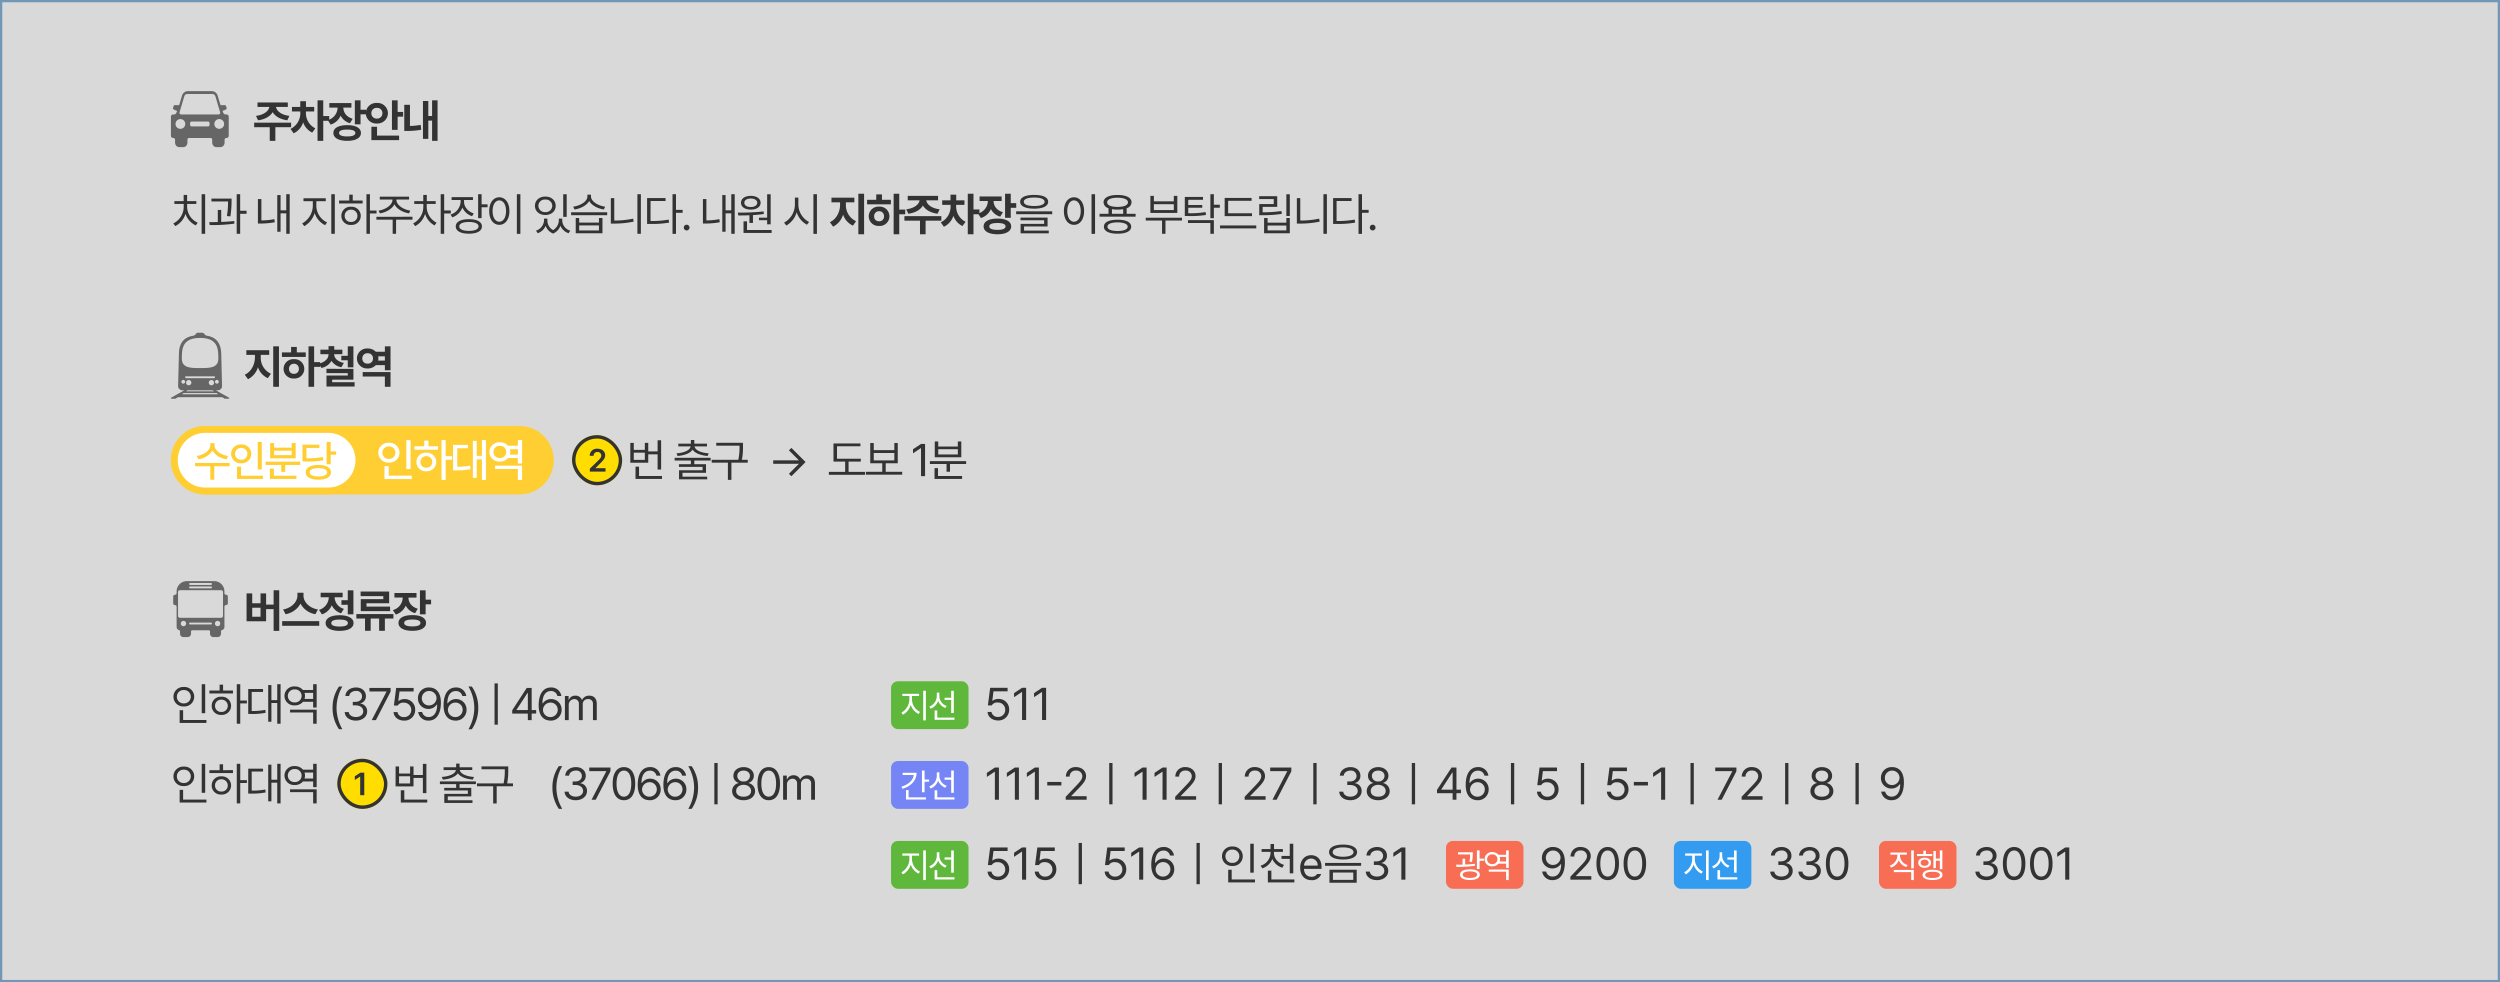 <svg xmlns="http://www.w3.org/2000/svg" xmlns:xlink="http://www.w3.org/1999/xlink" width="1097" height="431" viewBox="0 0 1097 431">
  <rect x="0" y="0" width="1097" height="431" fill="#808080" stroke="none"/>
  <defs>
    <clipPath id="clip-path">
      <rect id="사각형_2379" data-name="사각형 2379" width="25.591" height="28.958" fill="#666"/>
    </clipPath>
    <clipPath id="clip-path-2">
      <rect id="사각형_2380" data-name="사각형 2380" width="23.975" height="24.555" fill="#666"/>
    </clipPath>
    <clipPath id="clip-path-3">
      <rect id="사각형_2389" data-name="사각형 2389" width="25.372" height="24.555" fill="#666"/>
    </clipPath>
  </defs>
  <g id="그룹_6302" data-name="그룹 6302" transform="translate(-823 -3838)">
    <g id="패스_8442" data-name="패스 8442" transform="translate(823 3838)" fill="#fff" opacity="0.7">
      <path d="M 1096.5 430.5 L 0.5 430.5 L 0.5 0.5 L 1096.5 0.5 L 1096.5 430.5 Z" stroke="none"/>
      <path d="M 1 1 L 1 430 L 1096 430 L 1096 1 L 1 1 M 0 0 L 1097 0 L 1097 431 L 0 431 L 0 0 Z" stroke="none" fill="#6ca1cb"/>
    </g>
    <path id="패스_8443" data-name="패스 8443" d="M15.02-15.781H13.477V1.582H15.02Zm-7.91,5.664V-11.5h4.043v-1.25H7.109v-2.7H5.586v2.7H1.523v1.25H5.605v1.387A8.118,8.118,0,0,1,1.055-2.969l.859,1.191A8.98,8.98,0,0,0,6.387-7.168,8.736,8.736,0,0,0,10.9-2.09l.859-1.191A7.771,7.771,0,0,1,7.109-10.117Zm19.508-3.73H17.789v1.25h7.285a38.444,38.444,0,0,1-.508,6.406l1.543.137a46.158,46.158,0,0,0,.508-6.895ZM22.066-8.887h-1.5v5.313c-1.338.039-2.607.049-3.75.059l.2,1.27a70.99,70.99,0,0,0,10.84-.625L27.77-4.023c-1.807.215-3.779.342-5.7.41Zm8.32-6.895H28.863V1.582h1.523v-8.77H33.2V-8.516H30.387Zm21.73,0h-1.5v7.07h-2.5v-6.68H46.668V.684h1.445V-7.4h2.5V1.582h1.5ZM39.7-13.652H38.172V-2.91h1.074a35.086,35.086,0,0,0,6.328-.566l-.2-1.367a29.415,29.415,0,0,1-5.684.566Zm24.113,3.2v-2.266h4.141v-1.27H58.164v1.27h4.1v2.266A9.067,9.067,0,0,1,57.6-2.969l.918,1.211A9.915,9.915,0,0,0,63.066-7.52a9.055,9.055,0,0,0,4.59,5.332L68.516-3.4A8.2,8.2,0,0,1,63.809-10.449Zm8.105-5.332H70.371V1.582h1.543Zm15.406,0H85.8V1.582H87.32V-7.344h2.91v-1.27H87.32Zm-3.2,2.793H79.781v-2.578H78.258v2.578H73.785v1.27H84.117Zm-5.078,2.715a3.954,3.954,0,0,0-4.258,3.984A3.954,3.954,0,0,0,79.039-2.3,3.986,3.986,0,0,0,83.3-6.289,3.986,3.986,0,0,0,79.039-10.273Zm0,1.289a2.676,2.676,0,0,1,2.793,2.7,2.637,2.637,0,0,1-2.793,2.676,2.606,2.606,0,0,1-2.793-2.676A2.642,2.642,0,0,1,79.039-8.984Zm19.9-4.336v-.117h5.547v-1.25H91.652v1.25h5.566v.117c0,2.324-3.105,4.3-6.113,4.746l.605,1.211c2.666-.459,5.313-1.9,6.367-4,1.055,2.1,3.691,3.545,6.406,4l.566-1.211C102.023-9.023,98.918-11,98.938-13.32Zm7.051,7.441H90.168v1.27H97.3V1.582h1.5V-4.609h7.188Zm6.246-4.238V-11.5h3.945v-1.25h-3.906v-2.7H110.73v2.7h-3.965v1.25h3.984v1.387A8.232,8.232,0,0,1,106.3-2.969l.879,1.191a8.926,8.926,0,0,0,4.355-5.391,8.464,8.464,0,0,0,4.141,5.078l.9-1.191A7.924,7.924,0,0,1,112.234-10.117Zm7.656-5.664h-1.523V1.582h1.523V-7.344h2.91V-8.652h-2.91Zm8.727,3.3v-.742h3.906v-1.27h-9.375v1.27h3.965v.742a6.209,6.209,0,0,1-4.434,5.625l.781,1.23a7.341,7.341,0,0,0,4.434-4.3,6.85,6.85,0,0,0,4.258,3.789l.723-1.211C130.316-8.184,128.617-10.215,128.617-12.48Zm7.7-3.3h-1.523V-5.293h1.523v-4.766h2.617v-1.289h-2.617ZM130.746-4.824c-3.574,0-5.762,1.172-5.762,3.164,0,2.031,2.188,3.2,5.762,3.2s5.723-1.172,5.723-3.2C136.469-3.652,134.32-4.824,130.746-4.824Zm0,1.23c2.637,0,4.238.723,4.238,1.934,0,1.25-1.6,1.973-4.238,1.973-2.617,0-4.238-.723-4.219-1.973C126.508-2.871,128.129-3.594,130.746-3.594ZM153.34-15.781H151.8v17.4h1.543ZM144.1-14.434c-2.6.02-4.434,2.363-4.434,6.055S141.5-2.344,144.1-2.344c2.578,0,4.434-2.344,4.434-6.035S146.68-14.414,144.1-14.434Zm0,1.367c1.738.02,2.949,1.855,2.949,4.688S145.84-3.711,144.1-3.711s-2.949-1.836-2.949-4.668S142.363-13.047,144.1-13.066Zm21.105,8.945v-.957h-1.484v.957A5.1,5.1,0,0,1,160.188.215l.781,1.133a6.1,6.1,0,0,0,3.477-3.242,5.518,5.518,0,0,0,3.281,3.379,5.988,5.988,0,0,0,3.2-3.418,5.856,5.856,0,0,0,3.555,3.281l.762-1.133a4.826,4.826,0,0,1-3.535-4.336v-.957h-1.5v.957a5.188,5.188,0,0,1-2.52,4.1A4.743,4.743,0,0,1,165.207-4.121Zm8.457-11.641h-1.523V-5.84h1.523Zm-9.375,1.016c-2.637,0-4.551,1.641-4.551,4.063,0,2.383,1.914,4.023,4.551,4.023s4.551-1.641,4.551-4.023C168.84-13.105,166.926-14.746,164.289-14.746Zm0,1.309a2.794,2.794,0,0,1,3.047,2.754,2.828,2.828,0,0,1-3.047,2.754,2.806,2.806,0,0,1-3.047-2.754A2.773,2.773,0,0,1,164.289-13.437Zm14.859,8.086h-1.523v6.7h11.738v-6.7H187.82V-3.32h-8.672Zm0,5.469V-2.109h8.672V.117Zm12.285-7.969h-15.82v1.27h15.82Zm-7.109-6.914v-.82h-1.582v.82c0,2.207-3.145,4.043-6.23,4.453l.586,1.23c2.676-.4,5.332-1.768,6.445-3.73,1.094,1.953,3.73,3.33,6.426,3.73l.566-1.23C187.488-10.7,184.324-12.617,184.324-14.766Zm21.891-1.016h-1.523V1.582h1.523Zm-11.68,1.719h-1.5V-2.891h1.406a40.994,40.994,0,0,0,8.613-.859l-.215-1.309a40.367,40.367,0,0,1-8.3.84Zm27.086-1.719H220.1v17.4h1.523V-7.617h2.91V-8.906h-2.91Zm-4.57,1.7h-8.105V-2.734h1.367a43.681,43.681,0,0,0,8.3-.586l-.2-1.328a40.643,40.643,0,0,1-7.949.625v-8.789h6.582ZM226.3.117a1.263,1.263,0,0,0,1.25-1.27A1.259,1.259,0,0,0,226.3-2.4a1.246,1.246,0,0,0-1.25,1.25A1.251,1.251,0,0,0,226.3.117Zm21.086-15.9h-1.5v7.07h-2.5v-6.68h-1.445V.684h1.445V-7.4h2.5V1.582h1.5Zm-12.422,2.129h-1.523V-2.91h1.074a35.086,35.086,0,0,0,6.328-.566l-.2-1.367a29.415,29.415,0,0,1-5.684.566Zm28.2-2.109h-1.543V-5.488h-3.594v1.113h3.594v1.8h1.543ZM263.6-.078H252.8V-3.867h-1.543V1.211H263.6ZM248.754-7.715l.215,1.25c1.455.01,3.125,0,4.883-.078v3.359h1.543V-6.621c1.592-.088,3.213-.244,4.766-.488l-.1-1.113A100.032,100.032,0,0,1,248.754-7.715Zm5.7-7.344c-2.559,0-4.3,1.211-4.3,3.027,0,1.855,1.738,3.008,4.3,3.008,2.539,0,4.277-1.152,4.3-3.008C258.734-13.848,257-15.059,254.457-15.059Zm0,1.172c1.641-.02,2.813.742,2.832,1.855-.02,1.133-1.191,1.875-2.832,1.875-1.7,0-2.852-.742-2.832-1.875C251.605-13.145,252.758-13.906,254.457-13.887Zm20.871,2.773v-3.164H273.8v3.164a9.059,9.059,0,0,1-4.746,7.793l.977,1.289a9.724,9.724,0,0,0,4.551-5.84A9.452,9.452,0,0,0,279.1-2.383l.938-1.211A8.669,8.669,0,0,1,275.328-11.113Zm8.145-4.668H281.93v17.4h1.543Zm12.707,4.648v-1.094h3.711v-2.031H289.852v2.031h3.77v1.094c0,3.008-1.523,6.309-4.473,7.617l1.426,1.973a8.714,8.714,0,0,0,4.375-5.273,8.013,8.013,0,0,0,4.336,4.824l1.348-1.953A7.656,7.656,0,0,1,296.18-11.133Zm7.988-4.844h-2.52V1.8h2.52Zm15.426,0h-2.461V1.8h2.461v-8.77h2.617V-9.023h-2.617Zm-3.672,2.656H312V-15.7h-2.5v2.383h-4.023v1.992h10.449Zm-5.176,2.988A4.255,4.255,0,0,0,306.2-6.094a4.255,4.255,0,0,0,4.551,4.238,4.249,4.249,0,0,0,4.531-4.238A4.249,4.249,0,0,0,310.746-10.332Zm0,2.012a2.082,2.082,0,0,1,2.148,2.227,2.02,2.02,0,0,1-2.148,2.188,2.035,2.035,0,0,1-2.168-2.187A2.1,2.1,0,0,1,310.746-8.32Zm27.32,2.148H321.855V-4.18h6.836V1.8h2.461V-4.18h6.914Zm-1.445-8.867h-13.3v1.953h5.2c-.283,1.738-2.266,3.486-5.859,3.926l.918,1.953c3.1-.42,5.313-1.758,6.406-3.594,1.064,1.836,3.3,3.174,6.426,3.594l.9-1.953c-3.652-.439-5.615-2.187-5.859-3.926h5.176Zm7.945,4.629v-.684H348.2v-1.992h-3.613v-2.5h-2.5v2.5h-3.652v1.992h3.672v.684a7.619,7.619,0,0,1-4.3,6.973L339.176-1.5a8,8,0,0,0,4.18-4.824,7.788,7.788,0,0,0,3.965,4.512l1.387-1.875A7.4,7.4,0,0,1,344.566-10.41Zm7.6-5.566h-2.5V1.8h2.5V-6.992h2.617v-2.09h-2.617Zm12.359,1.191h-9.687v1.992h3.633A5.783,5.783,0,0,1,354.152-7.3l1.27,1.973A7.033,7.033,0,0,0,359.8-9.258a6.569,6.569,0,0,0,4.1,3.32l1.191-1.953c-2.842-.83-4.082-2.832-4.1-4.9h3.535Zm4-1.191h-2.5V-5.43h2.5V-9.824h2.4v-2.031h-2.4Zm-5.82,10.9c-3.77-.02-6.094,1.25-6.094,3.418S358.938,1.8,362.707,1.8c3.691,0,6-1.289,6-3.457S366.4-5.1,362.707-5.078Zm0,1.934c2.3,0,3.535.488,3.535,1.484,0,1.016-1.23,1.523-3.535,1.523-2.344,0-3.613-.508-3.594-1.523C359.094-2.656,360.363-3.145,362.707-3.145ZM378.8-15.469c-3.867,0-6.152,1.055-6.152,2.988,0,1.973,2.285,3.027,6.152,3.047,3.867-.02,6.133-1.074,6.133-3.047C384.93-14.414,382.664-15.469,378.8-15.469Zm0,1.152c2.871,0,4.57.7,4.57,1.836,0,1.211-1.7,1.875-4.57,1.875-2.891,0-4.57-.664-4.551-1.875C374.227-13.613,375.906-14.316,378.8-14.316Zm7.91,6.055h-15.82v1.25h15.82Zm-2.031,2.754H372.8v1.172h10.371v1.582H372.84V1.387H385.2V.176h-10.84v-1.8h10.313Zm20.832-10.273h-1.543v17.4h1.543Zm-9.238,1.348c-2.6.02-4.434,2.363-4.434,6.055s1.836,6.035,4.434,6.035c2.578,0,4.434-2.344,4.434-6.035S398.848-14.414,396.27-14.434Zm0,1.367c1.738.02,2.949,1.855,2.949,4.688s-1.211,4.668-2.949,4.668-2.949-1.836-2.949-4.668S394.531-13.047,396.27-13.066ZM423.3-7.187h-3.926V-9.648a2.823,2.823,0,0,0,2.148-2.578c0-2.051-2.363-3.223-6.133-3.223-3.809,0-6.152,1.172-6.152,3.223a2.853,2.853,0,0,0,2.168,2.6v2.441h-3.926v1.27H423.3Zm-7.91,2.6c-3.77,0-6,1.074-6,3.066,0,1.973,2.227,3.066,6,3.066,3.73,0,5.957-1.094,5.977-3.066C421.344-3.516,419.117-4.59,415.387-4.59Zm0,1.172c2.754.02,4.434.7,4.434,1.895,0,1.172-1.68,1.875-4.434,1.875-2.793,0-4.453-.7-4.434-1.875C410.934-2.715,412.594-3.4,415.387-3.418Zm0-10.82c2.813,0,4.57.762,4.57,2.012,0,1.27-1.758,2.012-4.57,2.012-2.832,0-4.59-.742-4.57-2.012C410.8-13.477,412.555-14.238,415.387-14.238Zm-2.461,7.051V-9.219a14.453,14.453,0,0,0,2.461.2,14.453,14.453,0,0,0,2.461-.2v2.031ZM443.66-5.469h-15.9v1.25h7.148v5.8h1.5v-5.8h7.246Zm-12.344-9.59h-1.523v7.48h11.816v-7.48h-1.543v2.4h-8.75Zm0,6.23v-2.578h8.75v2.578Zm21.559-5.762h-7.988v8.379H446.2a42.382,42.382,0,0,0,7.988-.469l-.176-1.27a38.893,38.893,0,0,1-7.6.508v-2.4h6.133v-1.211H446.41V-13.32h6.465Zm4.766-1.191h-1.523V-5.254h1.523v-4.59h2.617v-1.309h-2.617Zm0,11.387H446.273v1.25h9.844V1.582h1.523Zm16.734-3.027H463.906v-5.469H474.2v-1.27H462.383v8.008h11.992ZM476.25-2.07h-15.9V-.781h15.9Zm14.723-13.691h-1.523V-6.23h1.523Zm-5.527.84h-7.93v1.27h6.406v2.207h-6.367v4.863h1.406a51.733,51.733,0,0,0,8.5-.566l-.176-1.27a48.7,48.7,0,0,1-8.242.547v-2.363h6.406Zm-4.219,9.57h-1.543v6.7h11.289v-6.7h-1.523v2.07h-8.223Zm0,5.449V-2.051h8.223V.1Zm26.012-15.879h-1.523V1.582h1.523Zm-11.68,1.719h-1.5V-2.891h1.406a40.994,40.994,0,0,0,8.613-.859l-.215-1.309a40.367,40.367,0,0,1-8.3.84Zm27.086-1.719h-1.523v17.4h1.523V-7.617h2.91V-8.906h-2.91Zm-4.57,1.7h-8.105V-2.734h1.367a43.681,43.681,0,0,0,8.3-.586l-.2-1.328a40.643,40.643,0,0,1-7.949.625v-8.789h6.582Zm9.254,14.2a1.263,1.263,0,0,0,1.25-1.27,1.259,1.259,0,0,0-1.25-1.25,1.246,1.246,0,0,0-1.25,1.25A1.251,1.251,0,0,0,527.328.117Z" transform="translate(898 3939)" fill="#333"/>
    <path id="패스_8444" data-name="패스 8444" d="M16.738-6.172H.527V-4.18H7.363V1.8H9.824V-4.18h6.914Zm-1.445-8.867H1.992v1.953h5.2C6.9-11.348,4.922-9.6,1.328-9.16l.918,1.953c3.1-.42,5.313-1.758,6.406-3.594,1.064,1.836,3.3,3.174,6.426,3.594l.9-1.953c-3.652-.439-5.615-2.187-5.859-3.926h5.176Zm7.945,4.629v-.684h3.633v-1.992H23.258v-2.5h-2.5v2.5H17.105v1.992h3.672v.684a7.619,7.619,0,0,1-4.3,6.973L17.848-1.5a8,8,0,0,0,4.18-4.824,7.788,7.788,0,0,0,3.965,4.512l1.387-1.875A7.4,7.4,0,0,1,23.238-10.41Zm7.6-5.566h-2.5V1.8h2.5V-6.992h2.617v-2.09H30.836ZM43.2-14.785H33.508v1.992h3.633A5.783,5.783,0,0,1,32.824-7.3l1.27,1.973a7.033,7.033,0,0,0,4.375-3.926,6.569,6.569,0,0,0,4.1,3.32l1.191-1.953c-2.842-.83-4.082-2.832-4.1-4.9H43.2Zm4-1.191H44.7V-5.43h2.5V-9.824h2.4v-2.031H47.2Zm-5.82,10.9c-3.77-.02-6.094,1.25-6.094,3.418S37.609,1.8,41.379,1.8c3.691,0,6-1.289,6-3.457S45.07-5.1,41.379-5.078Zm0,1.934c2.3,0,3.535.488,3.535,1.484,0,1.016-1.23,1.523-3.535,1.523-2.344,0-3.613-.508-3.594-1.523C37.766-2.656,39.035-3.145,41.379-3.145ZM63.484-15.977h-2.5V-3.027h2.5V-8.809h2.4v-2.07h-2.4ZM64.129-.508H54.441V-4.395h-2.48V1.484H64.129ZM54.383-14.824A4.594,4.594,0,0,0,49.5-10.312,4.618,4.618,0,0,0,54.383-5.8a4.6,4.6,0,0,0,4.844-4.512A4.572,4.572,0,0,0,54.383-14.824Zm0,2.168A2.254,2.254,0,0,1,56.8-10.312a2.287,2.287,0,0,1-2.422,2.344,2.276,2.276,0,0,1-2.422-2.344A2.244,2.244,0,0,1,54.383-12.656ZM81-15.977H78.6V-9.1h-1.66v-6.582H74.594V.938h2.344V-7.09H78.6V1.8H81ZM68.891-14h-2.5V-2.539H67.6a36.048,36.048,0,0,0,6.25-.527L73.6-5.215a27.536,27.536,0,0,1-4.707.488Z" transform="translate(934 3898)" fill="#333"/>
    <path id="패스_8445" data-name="패스 8445" d="M7.422-11.133v-1.094h3.711v-2.031H1.094v2.031h3.77v1.094c0,3.008-1.523,6.309-4.473,7.617L1.816-1.543A8.714,8.714,0,0,0,6.191-6.816a8.013,8.013,0,0,0,4.336,4.824l1.348-1.953A7.656,7.656,0,0,1,7.422-11.133Zm7.988-4.844h-2.52V1.8h2.52Zm15.426,0H28.375V1.8h2.461v-8.77h2.617V-9.023H30.836ZM27.164-13.32H23.238V-15.7h-2.5v2.383H16.715v1.992H27.164Zm-5.176,2.988a4.255,4.255,0,0,0-4.551,4.238,4.255,4.255,0,0,0,4.551,4.238A4.249,4.249,0,0,0,26.52-6.094,4.249,4.249,0,0,0,21.988-10.332Zm0,2.012a2.082,2.082,0,0,1,2.148,2.227,2.02,2.02,0,0,1-2.148,2.188A2.035,2.035,0,0,1,19.82-6.094,2.1,2.1,0,0,1,21.988-8.32Zm17.652-4.141v-.059h3.594v-1.973H39.68v-1.562H37.16v1.563H33.586v1.973H37.16v.059c0,1.719-1.348,3.4-4.219,4.063L34-6.5A6.42,6.42,0,0,0,38.449-9.59,6.42,6.42,0,0,0,42.8-6.8L43.9-8.691C41.027-9.258,39.641-10.879,39.641-12.461Zm8.438-3.516H45.6v4.16H42.766v1.973H45.6v3.105h2.48Zm0,9.883H36.242V-4.2H45.6v1.055H36.262V1.68H48.605V-.234H38.762V-1.328h9.316ZM64.363-4.668H52.156v1.953h9.727V1.8h2.48Zm0-11.309h-2.48v2.383H57.9a4.785,4.785,0,0,0-3.555-1.426,4.392,4.392,0,0,0-4.727,4.336A4.445,4.445,0,0,0,54.344-6.25,4.776,4.776,0,0,0,57.9-7.715h3.984v2.246h2.48ZM54.344-12.93a2.184,2.184,0,0,1,2.324,2.246,2.188,2.188,0,0,1-2.324,2.3,2.17,2.17,0,0,1-2.363-2.3A2.165,2.165,0,0,1,54.344-12.93Zm4.59,3.223a5.255,5.255,0,0,0,.1-.977,5.3,5.3,0,0,0-.078-.9h2.93v1.875Z" transform="translate(930 4005.938)" fill="#333"/>
    <g id="그룹_6058" data-name="그룹 6058" transform="translate(898 3984)">
      <g id="그룹_6057" data-name="그룹 6057" clip-path="url(#clip-path)">
        <path id="패스_8146" data-name="패스 8146" d="M25.475,28.5l-5.639-3.165a.036.036,0,0,1,.018-.066h.769a1.869,1.869,0,0,0,1.812-1.923L22.07,9c-.233-5.617-3.369-7.211-6.22-7.662A1.77,1.77,0,0,1,14.714.625,1.289,1.289,0,0,0,13.83,0H11.762a1.288,1.288,0,0,0-.884.624,1.765,1.765,0,0,1-1.138.713C6.861,1.785,3.681,3.374,3.522,9L3.155,23.346a1.869,1.869,0,0,0,1.812,1.923h.771a.035.035,0,0,1,.017.066L.116,28.5c-.194.109-.129.458.084.458H1.851a.651.651,0,0,0,.377-.124l.514-.364a.946.946,0,0,1,.545-.174H22.3a.946.946,0,0,1,.547.175l.512.363a.651.651,0,0,0,.377.124h1.651c.213,0,.278-.349.084-.458m-5.3-6.155A.827.827,0,1,1,21,21.518a.826.826,0,0,1-.828.827M12.8,2.29c8,0,8,5.066,8,9.077s-3.584,4.15-8,4.15-8-.139-8-4.15,0-9.077,8-9.077M6.82,25.577l.245-.174a.712.712,0,0,1,.417-.134H18.109a.708.708,0,0,1,.417.134l.245.174a.084.084,0,0,1-.048.153H6.868a.084.084,0,0,1-.048-.153m-.161-3.666A1.158,1.158,0,1,1,7.818,23.07a1.158,1.158,0,0,1-1.158-1.158M17.773,23.07a1.158,1.158,0,1,1,1.158-1.158,1.158,1.158,0,0,1-1.158,1.158m1.1-3.107H6.722a.493.493,0,0,1-.478-.506.327.327,0,0,1,.088-.225.3.3,0,0,1,.212-.093h12.5a.309.309,0,0,1,.3.318.514.514,0,0,1-.141.357.458.458,0,0,1-.338.149M5.415,22.345a.827.827,0,1,1,.826-.827.828.828,0,0,1-.826.827M20.515,27H5.075a.084.084,0,0,1-.048-.153l.326-.232a.8.8,0,0,1,.464-.148H19.774a.8.8,0,0,1,.463.148l.326.232a.084.084,0,0,1-.048.153" transform="translate(0)" fill="#666"/>
      </g>
    </g>
    <path id="패스_8451" data-name="패스 8451" d="M15.039-15.762H13.516v12.7h1.523ZM15.586-.078H5.352V-4.355H3.828V1.211H15.586ZM5.664-14.551a4.27,4.27,0,0,0-4.551,4.258A4.262,4.262,0,0,0,5.664-6.016a4.262,4.262,0,0,0,4.551-4.277A4.27,4.27,0,0,0,5.664-14.551Zm0,1.348a2.9,2.9,0,0,1,3.047,2.91,2.9,2.9,0,0,1-3.047,2.93,2.862,2.862,0,0,1-3.047-2.93A2.869,2.869,0,0,1,5.664-13.2Zm24.762-2.578H28.9V1.582h1.523V-7.344h2.91v-1.27h-2.91Zm-3.2,2.793H22.887v-2.578H21.363v2.578H16.891v1.27H27.223Zm-5.078,2.715a3.954,3.954,0,0,0-4.258,3.984A3.954,3.954,0,0,0,22.145-2.3,3.986,3.986,0,0,0,26.4-6.289,3.986,3.986,0,0,0,22.145-10.273Zm0,1.289a2.676,2.676,0,0,1,2.793,2.7,2.637,2.637,0,0,1-2.793,2.676,2.606,2.606,0,0,1-2.793-2.676A2.642,2.642,0,0,1,22.145-8.984Zm25.973-6.8H46.652v6.992H44.094v-6.6H42.688V.684h1.406v-8.2h2.559v9.1h1.465Zm-7.7,2.129h-6.5V-2.715h1.113a30.19,30.19,0,0,0,6.523-.508l-.137-1.289a28.684,28.684,0,0,1-5.977.488v-8.359h4.98ZM63.953-4.59H52.273v1.23H62.41V1.582h1.543Zm0-11.191H62.41v2.559H57.938a4.607,4.607,0,0,0-3.594-1.562,4.191,4.191,0,0,0-4.512,4.141,4.173,4.173,0,0,0,4.512,4.16,4.517,4.517,0,0,0,3.594-1.562H62.41v2.5h1.543Zm-9.609,2.3a2.853,2.853,0,0,1,3.008,2.832,2.849,2.849,0,0,1-3.008,2.871A2.839,2.839,0,0,1,51.3-10.645,2.842,2.842,0,0,1,54.344-13.477Zm4.277,4.16a4.206,4.206,0,0,0,.215-1.328,4.085,4.085,0,0,0-.215-1.309H62.41v2.637ZM70.938-5.391A16.232,16.232,0,0,0,73.75,3.984h1.484a18.831,18.831,0,0,1-2.559-9.375,18.753,18.753,0,0,1,2.559-9.355H73.75A16.125,16.125,0,0,0,70.938-5.391ZM81.188.2C84,.2,86.129-1.523,86.109-3.848a3.275,3.275,0,0,0-2.949-3.4v-.1a3.146,3.146,0,0,0,2.4-3.2c.02-2.031-1.621-3.789-4.316-3.789-2.52,0-4.59,1.5-4.687,3.75h1.7c.078-1.387,1.465-2.227,2.969-2.227a2.368,2.368,0,0,1,2.637,2.363c0,1.465-1.191,2.422-2.91,2.422H79.8v1.543h1.152c2.207,0,3.438,1.094,3.438,2.637,0,1.465-1.367,2.48-3.223,2.48-1.68,0-3.027-.84-3.125-2.187H76.266C76.363-1.309,78.375.2,81.188.2ZM88.1,0h1.836L96.4-12.5v-1.641H87.1v1.563h7.48v.1Zm14.2.2a4.645,4.645,0,0,0,4.883-4.707,4.572,4.572,0,0,0-4.687-4.746,4.318,4.318,0,0,0-2.578.82h-.137l.527-4.141h6.191v-1.562H98.836l-1,7.734h1.7a2.727,2.727,0,0,1,2.637-1.27,3.163,3.163,0,0,1,3.281,3.2,3.059,3.059,0,0,1-3.164,3.125A2.721,2.721,0,0,1,99.4-3.555H97.7C97.8-1.387,99.734.2,102.293.2Zm11.031-14.531a4.659,4.659,0,0,0-4.941,4.746,4.562,4.562,0,0,0,4.629,4.668A4.33,4.33,0,0,0,116.625-6.8h.2c-.02,3.438-1.426,5.43-3.73,5.43a2.763,2.763,0,0,1-2.852-2.207H108.5A4.386,4.386,0,0,0,113.09.2c3.32,0,5.371-2.812,5.371-7.832C118.461-12.852,115.766-14.316,113.324-14.336Zm0,1.543a3.2,3.2,0,0,1,3.223,3.145,3.283,3.283,0,0,1-3.281,3.184A3.075,3.075,0,0,1,110.1-9.609,3.156,3.156,0,0,1,113.324-12.793ZM124.8.2a4.669,4.669,0,0,0,4.922-4.766,4.574,4.574,0,0,0-4.609-4.687,4.34,4.34,0,0,0-3.633,1.875h-.176c0-3.4,1.387-5.391,3.711-5.391a2.781,2.781,0,0,1,2.852,2.188h1.738a4.4,4.4,0,0,0-4.59-3.75c-3.32,0-5.371,2.813-5.371,7.813C119.648-1.289,122.344.156,124.8.2Zm0-1.543a3.226,3.226,0,0,1-3.262-3.184,3.287,3.287,0,0,1,3.3-3.184,3.131,3.131,0,0,1,3.184,3.164A3.2,3.2,0,0,1,124.8-1.348Zm10.055-4.043a16.125,16.125,0,0,0-2.812-9.355h-1.484a18.753,18.753,0,0,1,2.559,9.355,18.831,18.831,0,0,1-2.559,9.375h1.484A16.232,16.232,0,0,0,134.859-5.391Zm8.586-10.742H142V1.992h1.445Zm6.32,13.242h6.855V0h1.68V-2.891h1.973V-4.434H158.3v-9.707h-2.168l-6.367,9.8Zm1.895-1.543v-.117l4.785-7.363h.176v7.48ZM166.52.2a4.669,4.669,0,0,0,4.922-4.766,4.574,4.574,0,0,0-4.609-4.687A4.34,4.34,0,0,0,163.2-7.383h-.176c0-3.4,1.387-5.391,3.711-5.391a2.781,2.781,0,0,1,2.852,2.188h1.738a4.4,4.4,0,0,0-4.59-3.75c-3.32,0-5.371,2.813-5.371,7.813C161.363-1.289,164.059.156,166.52.2Zm0-1.543a3.226,3.226,0,0,1-3.262-3.184,3.287,3.287,0,0,1,3.3-3.184,3.131,3.131,0,0,1,3.184,3.164A3.2,3.2,0,0,1,166.52-1.348ZM172.883,0h1.68V-6.621a2.477,2.477,0,0,1,2.383-2.617,1.939,1.939,0,0,1,2.07,1.992V0h1.7V-6.895a2.188,2.188,0,0,1,2.324-2.344,1.973,1.973,0,0,1,2.148,2.168V0h1.68V-7.09c0-2.5-1.348-3.652-3.242-3.652a3.368,3.368,0,0,0-3.184,1.8h-.117a2.893,2.893,0,0,0-2.832-1.8,2.867,2.867,0,0,0-2.852,1.8H174.5v-1.66h-1.621Z" transform="translate(898 4154)" fill="#333"/>
    <path id="패스_8455" data-name="패스 8455" d="M5.938.2A4.645,4.645,0,0,0,10.82-4.512,4.572,4.572,0,0,0,6.133-9.258a4.318,4.318,0,0,0-2.578.82H3.418l.527-4.141h6.191v-1.562H2.48l-1,7.734h1.7A2.727,2.727,0,0,1,5.82-7.676,3.163,3.163,0,0,1,9.1-4.473,3.059,3.059,0,0,1,5.938-1.348,2.721,2.721,0,0,1,3.047-3.555h-1.7C1.445-1.387,3.379.2,5.938.2ZM18.262-14.141H16.484L12.969-11.8v1.777L16.406-12.3h.078V0h1.777Zm8.77,0H25.254L21.738-11.8v1.777L25.176-12.3h.078V0h1.777Z" transform="translate(1255 4153.938)" fill="#333"/>
    <path id="패스_8456" data-name="패스 8456" d="M6.328-14.141H4.551L1.035-11.8v1.777L4.473-12.3h.078V0H6.328Zm8.77,0H13.32L9.8-11.8v1.777L13.242-12.3h.078V0H15.1Zm8.77,0H22.09L18.574-11.8v1.777L22.012-12.3h.078V0h1.777ZM33.73-7.832H27.539v1.543H33.73ZM35.645,0h9.18V-1.562H38.086V-1.68l3.242-3.34c2.5-2.578,3.242-3.809,3.242-5.391,0-2.207-1.836-3.926-4.395-3.926a4.154,4.154,0,0,0-4.473,4.18h1.66a2.549,2.549,0,0,1,2.754-2.656,2.539,2.539,0,0,1,2.813,2.4c0,1.309-.8,2.266-2.48,4.043L35.625-1.289ZM56.172-16.133H54.727V1.992h1.445Zm14.961,1.992H69.355L65.84-11.8v1.777L69.277-12.3h.078V0h1.777Zm8.77,0H78.125L74.609-11.8v1.777L78.047-12.3h.078V0H79.9ZM83.672,0h9.18V-1.562H86.113V-1.68l3.242-3.34C91.855-7.6,92.6-8.828,92.6-10.41c0-2.207-1.836-3.926-4.395-3.926a4.154,4.154,0,0,0-4.473,4.18h1.66a2.549,2.549,0,0,1,2.754-2.656,2.539,2.539,0,0,1,2.813,2.4c0,1.309-.8,2.266-2.48,4.043L83.652-1.289ZM104.2-16.133h-1.445V1.992H104.2ZM114.16,0h9.18V-1.562H116.6V-1.68l3.242-3.34c2.5-2.578,3.242-3.809,3.242-5.391,0-2.207-1.836-3.926-4.395-3.926a4.154,4.154,0,0,0-4.473,4.18h1.66a2.549,2.549,0,0,1,2.754-2.656,2.539,2.539,0,0,1,2.813,2.4c0,1.309-.8,2.266-2.48,4.043l-4.824,5.078Zm12.188,0h1.836l6.465-12.5v-1.641h-9.3v1.563h7.48v.1Zm19.375-16.133h-1.445V1.992h1.445ZM160.566.2c2.813,0,4.941-1.719,4.922-4.043a3.275,3.275,0,0,0-2.949-3.4v-.1a3.146,3.146,0,0,0,2.4-3.2c.02-2.031-1.621-3.789-4.316-3.789-2.52,0-4.59,1.5-4.687,3.75h1.7c.078-1.387,1.465-2.227,2.969-2.227a2.368,2.368,0,0,1,2.637,2.363c0,1.465-1.191,2.422-2.91,2.422H159.18v1.543h1.152c2.207,0,3.438,1.094,3.438,2.637,0,1.465-1.367,2.48-3.223,2.48-1.68,0-3.027-.84-3.125-2.187h-1.777C155.742-1.309,157.754.2,160.566.2Zm12.188,0c2.949,0,5.02-1.641,5.039-3.945A3.6,3.6,0,0,0,174.9-7.344v-.078a3.18,3.18,0,0,0,2.344-3.164c-.02-2.168-1.914-3.75-4.492-3.75s-4.473,1.582-4.473,3.75a3.122,3.122,0,0,0,2.324,3.164v.078a3.531,3.531,0,0,0-2.871,3.594C167.715-1.445,169.785.2,172.754.2Zm0-1.543c-2.031,0-3.3-1.016-3.262-2.5-.039-1.562,1.367-2.715,3.262-2.715s3.281,1.152,3.281,2.715C176.035-2.363,174.785-1.348,172.754-1.348Zm0-6.7a2.494,2.494,0,0,1-2.773-2.4c0-1.406,1.094-2.363,2.773-2.363,1.66,0,2.773.957,2.773,2.363A2.5,2.5,0,0,1,172.754-8.047Zm16.191-8.086H187.5V1.992h1.445Zm9.609,13.242h6.855V0h1.68V-2.891h1.973V-4.434H207.09v-9.707h-2.168l-6.367,9.8Zm1.895-1.543v-.117l4.785-7.363h.176v7.48ZM216.309.2A4.669,4.669,0,0,0,221.23-4.57a4.574,4.574,0,0,0-4.609-4.687,4.34,4.34,0,0,0-3.633,1.875h-.176c0-3.4,1.387-5.391,3.711-5.391a2.781,2.781,0,0,1,2.852,2.188h1.738a4.4,4.4,0,0,0-4.59-3.75c-3.32,0-5.371,2.813-5.371,7.813C211.152-1.289,213.848.156,216.309.2Zm0-1.543a3.226,3.226,0,0,1-3.262-3.184,3.287,3.287,0,0,1,3.3-3.184,3.131,3.131,0,0,1,3.184,3.164A3.2,3.2,0,0,1,216.309-1.348Zm16.133-14.785H231V1.992h1.445ZM247.012.2a4.645,4.645,0,0,0,4.883-4.707,4.572,4.572,0,0,0-4.687-4.746,4.318,4.318,0,0,0-2.578.82h-.137l.527-4.141h6.191v-1.562h-7.656l-1,7.734h1.7a2.727,2.727,0,0,1,2.637-1.27,3.163,3.163,0,0,1,3.281,3.2,3.059,3.059,0,0,1-3.164,3.125,2.721,2.721,0,0,1-2.891-2.207h-1.7C242.52-1.387,244.453.2,247.012.2Zm16.113-16.328H261.68V1.992h1.445ZM277.7.2a4.645,4.645,0,0,0,4.883-4.707,4.572,4.572,0,0,0-4.687-4.746,4.318,4.318,0,0,0-2.578.82h-.137l.527-4.141h6.191v-1.562h-7.656l-1,7.734h1.7a2.727,2.727,0,0,1,2.637-1.27,3.163,3.163,0,0,1,3.281,3.2A3.059,3.059,0,0,1,277.7-1.348,2.721,2.721,0,0,1,274.8-3.555h-1.7C273.2-1.387,275.137.2,277.7.2Zm13.418-8.027h-6.191v1.543h6.191Zm7.559-6.309h-1.777L293.379-11.8v1.777l3.438-2.285h.078V0h1.777Zm12.559-1.992h-1.445V1.992h1.445ZM321.641,0h1.836l6.465-12.5v-1.641h-9.3v1.563h7.48v.1Zm10.586,0h9.18V-1.562h-6.738V-1.68l3.242-3.34c2.5-2.578,3.242-3.809,3.242-5.391,0-2.207-1.836-3.926-4.395-3.926a4.154,4.154,0,0,0-4.473,4.18h1.66a2.549,2.549,0,0,1,2.754-2.656,2.539,2.539,0,0,1,2.813,2.4c0,1.309-.8,2.266-2.48,4.043l-4.824,5.078Zm20.527-16.133h-1.445V1.992h1.445ZM367.441.2c2.949,0,5.02-1.641,5.039-3.945a3.6,3.6,0,0,0-2.891-3.594v-.078a3.18,3.18,0,0,0,2.344-3.164c-.02-2.168-1.914-3.75-4.492-3.75s-4.473,1.582-4.473,3.75a3.122,3.122,0,0,0,2.324,3.164v.078a3.531,3.531,0,0,0-2.871,3.594C362.4-1.445,364.473.2,367.441.2Zm0-1.543c-2.031,0-3.3-1.016-3.262-2.5-.039-1.562,1.367-2.715,3.262-2.715s3.281,1.152,3.281,2.715C370.723-2.363,369.473-1.348,367.441-1.348Zm0-6.7a2.494,2.494,0,0,1-2.773-2.4c0-1.406,1.094-2.363,2.773-2.363,1.66,0,2.773.957,2.773,2.363A2.5,2.5,0,0,1,367.441-8.047Zm16.191-8.086h-1.445V1.992h1.445Zm14.668,1.8a4.659,4.659,0,0,0-4.941,4.746,4.562,4.562,0,0,0,4.629,4.668A4.33,4.33,0,0,0,401.6-6.8h.2c-.02,3.438-1.426,5.43-3.73,5.43a2.763,2.763,0,0,1-2.852-2.207h-1.738A4.386,4.386,0,0,0,398.066.2c3.32,0,5.371-2.812,5.371-7.832C403.438-12.852,400.742-14.316,398.3-14.336Zm0,1.543a3.2,3.2,0,0,1,3.223,3.145,3.283,3.283,0,0,1-3.281,3.184,3.075,3.075,0,0,1-3.164-3.145A3.156,3.156,0,0,1,398.3-12.793Z" transform="translate(1255 4188.938)" fill="#333"/>
    <path id="패스_8457" data-name="패스 8457" d="M5.938.2A4.645,4.645,0,0,0,10.82-4.512,4.572,4.572,0,0,0,6.133-9.258a4.318,4.318,0,0,0-2.578.82H3.418l.527-4.141h6.191v-1.562H2.48l-1,7.734h1.7A2.727,2.727,0,0,1,5.82-7.676,3.163,3.163,0,0,1,9.1-4.473,3.059,3.059,0,0,1,5.938-1.348,2.721,2.721,0,0,1,3.047-3.555h-1.7C1.445-1.387,3.379.2,5.938.2ZM18.262-14.141H16.484L12.969-11.8v1.777L16.406-12.3h.078V0h1.777ZM26.641.2a4.645,4.645,0,0,0,4.883-4.707,4.572,4.572,0,0,0-4.687-4.746,4.318,4.318,0,0,0-2.578.82h-.137l.527-4.141H30.84v-1.562H23.184l-1,7.734h1.7a2.727,2.727,0,0,1,2.637-1.27,3.163,3.163,0,0,1,3.281,3.2,3.059,3.059,0,0,1-3.164,3.125A2.721,2.721,0,0,1,23.75-3.555h-1.7C22.148-1.387,24.082.2,26.641.2ZM42.754-16.133H41.309V1.992h1.445ZM57.324.2a4.645,4.645,0,0,0,4.883-4.707A4.572,4.572,0,0,0,57.52-9.258a4.318,4.318,0,0,0-2.578.82H54.8l.527-4.141h6.191v-1.562H53.867l-1,7.734h1.7a2.727,2.727,0,0,1,2.637-1.27,3.163,3.163,0,0,1,3.281,3.2,3.059,3.059,0,0,1-3.164,3.125,2.721,2.721,0,0,1-2.891-2.207h-1.7C52.832-1.387,54.766.2,57.324.2ZM69.648-14.141H67.871L64.355-11.8v1.777L67.793-12.3h.078V0h1.777ZM78.34.2A4.669,4.669,0,0,0,83.262-4.57a4.574,4.574,0,0,0-4.609-4.687A4.34,4.34,0,0,0,75.02-7.383h-.176c0-3.4,1.387-5.391,3.711-5.391a2.781,2.781,0,0,1,2.852,2.188h1.738a4.4,4.4,0,0,0-4.59-3.75c-3.32,0-5.371,2.813-5.371,7.813C73.184-1.289,75.879.156,78.34.2Zm0-1.543a3.226,3.226,0,0,1-3.262-3.184,3.287,3.287,0,0,1,3.3-3.184,3.131,3.131,0,0,1,3.184,3.164A3.2,3.2,0,0,1,78.34-1.348ZM94.473-16.133H93.027V1.992h1.445Zm23.672.371h-1.523v12.7h1.523Zm.547,15.684H108.457V-4.355h-1.523V1.211h11.758ZM108.77-14.551a4.27,4.27,0,0,0-4.551,4.258,4.262,4.262,0,0,0,4.551,4.277,4.262,4.262,0,0,0,4.551-4.277A4.27,4.27,0,0,0,108.77-14.551Zm0,1.348a2.9,2.9,0,0,1,3.047,2.91,2.9,2.9,0,0,1-3.047,2.93,2.862,2.862,0,0,1-3.047-2.93A2.869,2.869,0,0,1,108.77-13.2Zm18.242,1.582v-.566h3.926v-1.25h-3.887v-2.227h-1.543v2.227h-3.926v1.25h3.926v.566a6.008,6.008,0,0,1-4.355,5.469l.762,1.191a7.175,7.175,0,0,0,4.375-4.1,7.083,7.083,0,0,0,4.375,3.809l.762-1.23C128.848-7.285,127.012-9.316,127.012-11.621Zm8.477-4.141h-1.543v5.352h-3.613v1.27h3.613v6.348h1.543Zm.488,15.684h-10.1V-3.965h-1.543V1.211h11.641Zm7.5.293a4.16,4.16,0,0,0,4.258-2.7h-1.8a2.693,2.693,0,0,1-2.461,1.211c-1.895,0-3.2-1.23-3.281-3.477h7.7v-.7c0-3.926-2.344-5.293-4.57-5.293-2.891,0-4.8,2.266-4.8,5.527S140.41.215,143.477.215Zm-3.262-6.387a3.122,3.122,0,0,1,3.105-3.086,2.85,2.85,0,0,1,2.871,3.086Zm17.129-9.219c-3.77,0-6.152,1.211-6.152,3.3,0,2.051,2.383,3.242,6.152,3.242s6.133-1.191,6.133-3.242C163.477-14.18,161.113-15.391,157.344-15.391Zm0,1.23c2.773,0,4.57.781,4.57,2.07,0,1.27-1.8,2.012-4.57,2.031-2.812-.02-4.59-.762-4.57-2.031C152.754-13.379,154.531-14.16,157.344-14.16Zm5.977,9.8H151.367v5.7H163.32Zm-10.43,1.23h8.926V.1h-8.926Zm12.363-4.219h-15.82v1.27h15.82ZM172.227.2c2.813,0,4.941-1.719,4.922-4.043a3.275,3.275,0,0,0-2.949-3.4v-.1a3.146,3.146,0,0,0,2.4-3.2c.02-2.031-1.621-3.789-4.316-3.789-2.52,0-4.59,1.5-4.687,3.75h1.7c.078-1.387,1.465-2.227,2.969-2.227a2.368,2.368,0,0,1,2.637,2.363c0,1.465-1.191,2.422-2.91,2.422H170.84v1.543h1.152c2.207,0,3.438,1.094,3.438,2.637,0,1.465-1.367,2.48-3.223,2.48-1.68,0-3.027-.84-3.125-2.187H167.3C167.4-1.309,169.414.2,172.227.2Zm12.461-14.336H182.91L179.395-11.8v1.777l3.438-2.285h.078V0h1.777Z" transform="translate(1255 4224)" fill="#333"/>
    <path id="패스_8458" data-name="패스 8458" d="M6.035-14.336A4.659,4.659,0,0,0,1.094-9.59,4.562,4.562,0,0,0,5.723-4.922,4.33,4.33,0,0,0,9.336-6.8h.2c-.02,3.438-1.426,5.43-3.73,5.43A2.763,2.763,0,0,1,2.949-3.574H1.211A4.386,4.386,0,0,0,5.8.2c3.32,0,5.371-2.812,5.371-7.832C11.172-12.852,8.477-14.316,6.035-14.336Zm0,1.543A3.2,3.2,0,0,1,9.258-9.648,3.283,3.283,0,0,1,5.977-6.465,3.075,3.075,0,0,1,2.813-9.609,3.156,3.156,0,0,1,6.035-12.793ZM13.594,0h9.18V-1.562H16.035V-1.68l3.242-3.34c2.5-2.578,3.242-3.809,3.242-5.391,0-2.207-1.836-3.926-4.395-3.926a4.154,4.154,0,0,0-4.473,4.18h1.66a2.549,2.549,0,0,1,2.754-2.656,2.539,2.539,0,0,1,2.813,2.4c0,1.309-.8,2.266-2.48,4.043L13.574-1.289ZM29.961.2C33.086.2,34.9-2.441,34.9-7.07c0-4.59-1.836-7.266-4.941-7.266S25.02-11.66,25.02-7.07C25.02-2.441,26.816.2,29.961.2Zm0-1.562c-2.051,0-3.242-2.051-3.242-5.7s1.211-5.742,3.242-5.742,3.223,2.09,3.223,5.742S31.992-1.367,29.961-1.367ZM41.875.2C45,.2,46.816-2.441,46.816-7.07c0-4.59-1.836-7.266-4.941-7.266S36.934-11.66,36.934-7.07C36.934-2.441,38.73.2,41.875.2Zm0-1.562c-2.051,0-3.242-2.051-3.242-5.7s1.211-5.742,3.242-5.742S45.1-10.723,45.1-7.07,43.906-1.367,41.875-1.367Z" transform="translate(1498.5 4224)" fill="#333"/>
    <path id="패스_8459" data-name="패스 8459" d="M6.211.2c2.813,0,4.941-1.719,4.922-4.043a3.275,3.275,0,0,0-2.949-3.4v-.1a3.146,3.146,0,0,0,2.4-3.2c.02-2.031-1.621-3.789-4.316-3.789-2.52,0-4.59,1.5-4.687,3.75h1.7c.078-1.387,1.465-2.227,2.969-2.227a2.368,2.368,0,0,1,2.637,2.363c0,1.465-1.191,2.422-2.91,2.422H4.824v1.543H5.977c2.207,0,3.438,1.094,3.438,2.637,0,1.465-1.367,2.48-3.223,2.48-1.68,0-3.027-.84-3.125-2.187H1.289C1.387-1.309,3.4.2,6.211.2ZM18.555.2c2.813,0,4.941-1.719,4.922-4.043a3.275,3.275,0,0,0-2.949-3.4v-.1a3.146,3.146,0,0,0,2.4-3.2c.02-2.031-1.621-3.789-4.316-3.789-2.52,0-4.59,1.5-4.687,3.75h1.7c.078-1.387,1.465-2.227,2.969-2.227a2.368,2.368,0,0,1,2.637,2.363c0,1.465-1.191,2.422-2.91,2.422H17.168v1.543H18.32c2.207,0,3.438,1.094,3.438,2.637,0,1.465-1.367,2.48-3.223,2.48-1.68,0-3.027-.84-3.125-2.187H13.633C13.73-1.309,15.742.2,18.555.2Zm12.09,0c3.125,0,4.941-2.637,4.941-7.266,0-4.59-1.836-7.266-4.941-7.266S25.7-11.66,25.7-7.07C25.7-2.441,27.5.2,30.645.2Zm0-1.562c-2.051,0-3.242-2.051-3.242-5.7s1.211-5.742,3.242-5.742,3.223,2.09,3.223,5.742S32.676-1.367,30.645-1.367Z" transform="translate(1598.5 4224)" fill="#333"/>
    <path id="패스_8460" data-name="패스 8460" d="M6.211.2c2.813,0,4.941-1.719,4.922-4.043a3.275,3.275,0,0,0-2.949-3.4v-.1a3.146,3.146,0,0,0,2.4-3.2c.02-2.031-1.621-3.789-4.316-3.789-2.52,0-4.59,1.5-4.687,3.75h1.7c.078-1.387,1.465-2.227,2.969-2.227a2.368,2.368,0,0,1,2.637,2.363c0,1.465-1.191,2.422-2.91,2.422H4.824v1.543H5.977c2.207,0,3.438,1.094,3.438,2.637,0,1.465-1.367,2.48-3.223,2.48-1.68,0-3.027-.84-3.125-2.187H1.289C1.387-1.309,3.4.2,6.211.2ZM18.3.2c3.125,0,4.941-2.637,4.941-7.266,0-4.59-1.836-7.266-4.941-7.266S13.359-11.66,13.359-7.07C13.359-2.441,15.156.2,18.3.2Zm0-1.562c-2.051,0-3.242-2.051-3.242-5.7s1.211-5.742,3.242-5.742,3.223,2.09,3.223,5.742S20.332-1.367,18.3-1.367ZM30.215.2c3.125,0,4.941-2.637,4.941-7.266,0-4.59-1.836-7.266-4.941-7.266S25.273-11.66,25.273-7.07C25.273-2.441,27.07.2,30.215.2Zm0-1.562c-2.051,0-3.242-2.051-3.242-5.7s1.211-5.742,3.242-5.742,3.223,2.09,3.223,5.742S32.246-1.367,30.215-1.367ZM42.5-14.141H40.723L37.207-11.8v1.777L40.645-12.3h.078V0H42.5Z" transform="translate(1688.5 4224)" fill="#333"/>
    <path id="패스_8452" data-name="패스 8452" d="M15.039-15.762H13.516v12.7h1.523ZM15.586-.078H5.352V-4.355H3.828V1.211H15.586ZM5.664-14.551a4.27,4.27,0,0,0-4.551,4.258A4.262,4.262,0,0,0,5.664-6.016a4.262,4.262,0,0,0,4.551-4.277A4.27,4.27,0,0,0,5.664-14.551Zm0,1.348a2.9,2.9,0,0,1,3.047,2.91,2.9,2.9,0,0,1-3.047,2.93,2.862,2.862,0,0,1-3.047-2.93A2.869,2.869,0,0,1,5.664-13.2Zm24.762-2.578H28.9V1.582h1.523V-7.344h2.91v-1.27h-2.91Zm-3.2,2.793H22.887v-2.578H21.363v2.578H16.891v1.27H27.223Zm-5.078,2.715a3.954,3.954,0,0,0-4.258,3.984A3.954,3.954,0,0,0,22.145-2.3,3.986,3.986,0,0,0,26.4-6.289,3.986,3.986,0,0,0,22.145-10.273Zm0,1.289a2.676,2.676,0,0,1,2.793,2.7,2.637,2.637,0,0,1-2.793,2.676,2.606,2.606,0,0,1-2.793-2.676A2.642,2.642,0,0,1,22.145-8.984Zm25.973-6.8H46.652v6.992H44.094v-6.6H42.688V.684h1.406v-8.2h2.559v9.1h1.465Zm-7.7,2.129h-6.5V-2.715h1.113a30.19,30.19,0,0,0,6.523-.508l-.137-1.289a28.684,28.684,0,0,1-5.977.488v-8.359h4.98ZM63.953-4.59H52.273v1.23H62.41V1.582h1.543Zm0-11.191H62.41v2.559H57.938a4.607,4.607,0,0,0-3.594-1.562,4.191,4.191,0,0,0-4.512,4.141,4.173,4.173,0,0,0,4.512,4.16,4.517,4.517,0,0,0,3.594-1.562H62.41v2.5h1.543Zm-9.609,2.3a2.853,2.853,0,0,1,3.008,2.832,2.849,2.849,0,0,1-3.008,2.871A2.839,2.839,0,0,1,51.3-10.645,2.842,2.842,0,0,1,54.344-13.477Zm4.277,4.16a4.206,4.206,0,0,0,.215-1.328,4.085,4.085,0,0,0-.215-1.309H62.41v2.637ZM167.406-5.391a16.232,16.232,0,0,0,2.813,9.375H171.7a18.831,18.831,0,0,1-2.559-9.375,18.753,18.753,0,0,1,2.559-9.355h-1.484A16.125,16.125,0,0,0,167.406-5.391ZM177.656.2c2.813,0,4.941-1.719,4.922-4.043a3.275,3.275,0,0,0-2.949-3.4v-.1a3.146,3.146,0,0,0,2.4-3.2c.02-2.031-1.621-3.789-4.316-3.789-2.52,0-4.59,1.5-4.687,3.75h1.7c.078-1.387,1.465-2.227,2.969-2.227a2.368,2.368,0,0,1,2.637,2.363c0,1.465-1.191,2.422-2.91,2.422H176.27v1.543h1.152c2.207,0,3.438,1.094,3.438,2.637,0,1.465-1.367,2.48-3.223,2.48-1.68,0-3.027-.84-3.125-2.187h-1.777C172.832-1.309,174.844.2,177.656.2Zm6.91-.2H186.4l6.465-12.5v-1.641h-9.3v1.563h7.48v.1Zm14.215.2c3.125,0,4.941-2.637,4.941-7.266,0-4.59-1.836-7.266-4.941-7.266S193.84-11.66,193.84-7.07C193.84-2.441,195.637.2,198.781.2Zm0-1.562c-2.051,0-3.242-2.051-3.242-5.7s1.211-5.742,3.242-5.742S202-10.723,202-7.07,200.813-1.367,198.781-1.367ZM209.988.2A4.669,4.669,0,0,0,214.91-4.57,4.574,4.574,0,0,0,210.3-9.258a4.34,4.34,0,0,0-3.633,1.875h-.176c0-3.4,1.387-5.391,3.711-5.391a2.781,2.781,0,0,1,2.852,2.188h1.738a4.4,4.4,0,0,0-4.59-3.75c-3.32,0-5.371,2.813-5.371,7.813C204.832-1.289,207.527.156,209.988.2Zm0-1.543a3.226,3.226,0,0,1-3.262-3.184,3.287,3.287,0,0,1,3.3-3.184,3.131,3.131,0,0,1,3.184,3.164A3.2,3.2,0,0,1,209.988-1.348ZM221.254.2a4.669,4.669,0,0,0,4.922-4.766,4.574,4.574,0,0,0-4.609-4.687,4.34,4.34,0,0,0-3.633,1.875h-.176c0-3.4,1.387-5.391,3.711-5.391a2.781,2.781,0,0,1,2.852,2.188h1.738a4.4,4.4,0,0,0-4.59-3.75c-3.32,0-5.371,2.813-5.371,7.813C216.1-1.289,218.793.156,221.254.2Zm0-1.543a3.226,3.226,0,0,1-3.262-3.184,3.287,3.287,0,0,1,3.3-3.184,3.131,3.131,0,0,1,3.184,3.164A3.2,3.2,0,0,1,221.254-1.348Zm10.055-4.043a16.125,16.125,0,0,0-2.812-9.355h-1.484a18.753,18.753,0,0,1,2.559,9.355,18.831,18.831,0,0,1-2.559,9.375H228.5A16.232,16.232,0,0,0,231.309-5.391Zm8.586-10.742h-1.445V1.992h1.445ZM251.293.2c2.949,0,5.02-1.641,5.039-3.945a3.6,3.6,0,0,0-2.891-3.594v-.078a3.18,3.18,0,0,0,2.344-3.164c-.02-2.168-1.914-3.75-4.492-3.75s-4.473,1.582-4.473,3.75a3.122,3.122,0,0,0,2.324,3.164v.078a3.531,3.531,0,0,0-2.871,3.594C246.254-1.445,248.324.2,251.293.2Zm0-1.543c-2.031,0-3.3-1.016-3.262-2.5-.039-1.562,1.367-2.715,3.262-2.715s3.281,1.152,3.281,2.715C254.574-2.363,253.324-1.348,251.293-1.348Zm0-6.7a2.494,2.494,0,0,1-2.773-2.4c0-1.406,1.094-2.363,2.773-2.363,1.66,0,2.773.957,2.773,2.363A2.5,2.5,0,0,1,251.293-8.047ZM262.324.2c3.125,0,4.941-2.637,4.941-7.266,0-4.59-1.836-7.266-4.941-7.266s-4.941,2.676-4.941,7.266C257.383-2.441,259.18.2,262.324.2Zm0-1.562c-2.051,0-3.242-2.051-3.242-5.7s1.211-5.742,3.242-5.742,3.223,2.09,3.223,5.742S264.355-1.367,262.324-1.367ZM268.629,0h1.68V-6.621a2.477,2.477,0,0,1,2.383-2.617,1.939,1.939,0,0,1,2.07,1.992V0h1.7V-6.895a2.188,2.188,0,0,1,2.324-2.344,1.973,1.973,0,0,1,2.148,2.168V0h1.68V-7.09c0-2.5-1.348-3.652-3.242-3.652a3.368,3.368,0,0,0-3.184,1.8h-.117a2.893,2.893,0,0,0-2.832-1.8,2.867,2.867,0,0,0-2.852,1.8h-.137v-1.66h-1.621Z" transform="translate(898 4188.938)" fill="#333"/>
    <path id="패스_8446" data-name="패스 8446" d="M15.527-15.977H13.066v6.27h-3.3v-4.9H7.324v4.316H3.672v-4.316H1.191V-2.383H9.766V-7.7h3.3V1.836h2.461ZM3.672-4.375V-8.34H7.324v3.965Zm22.5-9.258v-1.289H23.512v1.289c-.02,2.578-2.344,5.371-6.289,6.074L18.3-5.488a9.262,9.262,0,0,0,6.563-4.648A9.031,9.031,0,0,0,31.4-5.488L32.5-7.559C28.473-8.242,26.168-11.035,26.168-13.633ZM33.082-2.441H16.813V-.391h16.27Zm15-13.535H45.6v4.336H42.824v2.012H45.6v4.2h2.48ZM42-5.039c-3.789.02-6.113,1.27-6.113,3.438,0,2.148,2.324,3.418,6.113,3.418S48.117.547,48.137-1.6C48.117-3.77,45.793-5.02,42-5.039Zm0,1.914c2.363,0,3.652.488,3.652,1.523C45.656-.586,44.367-.078,42-.078S38.371-.586,38.371-1.6C38.371-2.637,39.641-3.125,42-3.125ZM43.352-14.9H33.7v1.992h3.574a5.949,5.949,0,0,1-4.3,5.527L34.27-5.41a7.116,7.116,0,0,0,4.316-4,6.679,6.679,0,0,0,4.082,3.535L43.9-7.832a5.484,5.484,0,0,1-4.082-5.078h3.535ZM65.633-5.547H49.363v1.953h3.809V1.8h2.48V-3.594h3.711V1.8h2.52V-3.594h3.75Zm-1.875-9.9H51.238v2.031H61.2v1.328H51.3v5.254H64.168V-8.828H53.816v-1.445h9.941Zm12.008.664H66.078v1.992h3.633A5.783,5.783,0,0,1,65.395-7.3l1.27,1.973a7.033,7.033,0,0,0,4.375-3.926,6.569,6.569,0,0,0,4.1,3.32l1.191-1.953c-2.842-.83-4.082-2.832-4.1-4.9h3.535Zm4-1.191h-2.5V-5.43h2.5V-9.824h2.4v-2.031h-2.4Zm-5.82,10.9c-3.77-.02-6.094,1.25-6.094,3.418S70.18,1.8,73.949,1.8c3.691,0,6-1.289,6-3.457S77.641-5.1,73.949-5.078Zm0,1.934c2.3,0,3.535.488,3.535,1.484,0,1.016-1.23,1.523-3.535,1.523-2.344,0-3.613-.508-3.594-1.523C70.336-2.656,71.605-3.145,73.949-3.145Z" transform="translate(930 4113)" fill="#333"/>
    <path id="패스_8454" data-name="패스 8454" d="M14.727-7.637H4.277v-5.469H14.551v-1.25H2.734v7.969H7.852v4.492H.7V-.605H16.6V-1.895H9.355V-6.387h5.371Zm18.16,5.723H25.641v-3.75h5.293v-8.887h-1.5v3.145H20.406v-3.145H18.863v8.887h5.273v3.75H16.988v1.27h15.9Zm-12.48-5v-3.242H29.43v3.242Zm22.512-7.227H41.141L37.625-11.8v1.777L41.063-12.3h.078V0h1.777ZM60.941-6.582h-15.9v1.25h7.3v3.4h1.523v-3.4h7.07Zm-1.777,6.5H48.6V-3.535H47.074V1.211h12.09ZM48.7-15.215H47.172v6.934H58.813v-6.934H57.289v2.227H48.7Zm0,5.684v-2.285h8.594v2.285Z" transform="translate(1186 4046.938)" fill="#333"/>
    <path id="패스_8453" data-name="패스 8453" d="M10.273.02l6.211-6.211L10.273-12.4,9.18-11.328l4.375,4.375H2.285V-5.41h11.27L9.18-1.035Z" transform="translate(1160 4046.938)" fill="#333"/>
    <path id="패스_8447" data-name="패스 8447" d="M15,0H153a15,15,0,0,1,0,30H15A15,15,0,0,1,15,0Z" transform="translate(898 4024.938)" fill="#ffce32"/>
    <path id="패스_8448" data-name="패스 8448" d="M15.156-15.82H13.3V-3.105h1.855ZM15.684-.215H5.586v-4.18H3.711V1.289H15.684ZM5.664-14.648A4.386,4.386,0,0,0,1-10.312,4.378,4.378,0,0,0,5.664-5.957a4.361,4.361,0,0,0,4.648-4.355A4.369,4.369,0,0,0,5.664-14.648Zm0,1.621A2.69,2.69,0,0,1,8.5-10.312,2.683,2.683,0,0,1,5.664-7.578a2.678,2.678,0,0,1-2.852-2.734A2.684,2.684,0,0,1,5.664-13.027Zm24.9-2.812H28.727V1.66h1.836V-7.207h2.813V-8.75H30.563ZM27.2-13.105H23v-2.5H21.148v2.5H16.832v1.523H27.2Zm-5.117,2.813A4.064,4.064,0,0,0,17.73-6.23a4.079,4.079,0,0,0,4.355,4.082A4.1,4.1,0,0,0,26.441-6.23,4.086,4.086,0,0,0,22.086-10.293Zm0,1.523A2.462,2.462,0,0,1,24.664-6.23a2.425,2.425,0,0,1-2.578,2.52,2.414,2.414,0,0,1-2.578-2.52A2.451,2.451,0,0,1,22.086-8.77Zm26.148-7.07H46.457v6.934H44.191v-6.582h-1.7V.762h1.7V-7.383h2.266V1.66h1.777ZM40.363-13.73H33.8V-2.539h1.172a31.5,31.5,0,0,0,6.465-.527L41.3-4.59a30.283,30.283,0,0,1-5.645.469v-8.105h4.707ZM64.09-4.609H52.234v1.465h10v4.8H64.09Zm0-11.23H62.234v2.5H57.918a4.584,4.584,0,0,0-3.574-1.523,4.263,4.263,0,0,0-4.59,4.219,4.255,4.255,0,0,0,4.59,4.238A4.57,4.57,0,0,0,57.918-7.93h4.316v2.4H64.09ZM54.344-13.3a2.628,2.628,0,0,1,2.773,2.656,2.621,2.621,0,0,1-2.773,2.676,2.622,2.622,0,0,1-2.812-2.676A2.628,2.628,0,0,1,54.344-13.3Zm4.395,3.848a4.682,4.682,0,0,0,.156-1.191,4.587,4.587,0,0,0-.156-1.172h3.5v2.363Z" transform="translate(988 4046.938)" fill="#fff"/>
    <g id="패스_8449" data-name="패스 8449" transform="translate(898 4024.938)" fill="#fff">
      <path d="M 69 28.5 L 15 28.5 C 11.394 28.5 8.004 27.096 5.454 24.546 C 2.904 21.996 1.5 18.606 1.5 15 C 1.5 11.394 2.904 8.004 5.454 5.454 C 8.004 2.904 11.394 1.5 15 1.5 L 69 1.5 C 72.606 1.5 75.996 2.904 78.546 5.454 C 81.096 8.004 82.5 11.394 82.5 15 C 82.5 18.606 81.096 21.996 78.546 24.546 C 75.996 27.096 72.606 28.5 69 28.5 Z" stroke="none"/>
      <path d="M 15 3 C 11.795 3 8.781 4.248 6.515 6.515 C 4.248 8.781 3 11.795 3 15 C 3 18.205 4.248 21.219 6.515 23.485 C 8.781 25.752 11.795 27 15 27 L 69 27 C 72.205 27 75.219 25.752 77.485 23.485 C 79.752 21.219 81 18.205 81 15 C 81 11.795 79.752 8.781 77.485 6.515 C 75.219 4.248 72.205 3 69 3 L 15 3 M 15 0 L 69 0 C 77.284 0 84 6.716 84 15 C 84 23.284 77.284 30 69 30 L 15 30 C 6.716 30 0 23.284 0 15 C 0 6.716 6.716 0 15 0 Z" stroke="none" fill="#ffce32"/>
    </g>
    <path id="패스_8450" data-name="패스 8450" d="M9.129-13.582v-.909H7.292v.909C7.273-11.355,4.6-9.3,1.336-8.869l.705,1.447a8.558,8.558,0,0,0,6.179-3.8,8.5,8.5,0,0,0,6.179,3.8l.687-1.447C11.819-9.3,9.11-11.374,9.129-13.582Zm6.643,7.793H.612v1.447h6.68V1.577H9.018V-4.342h6.754Zm14.1-9.24H28.107V-2.95h1.763ZM30.37-.2H20.778V-4.175H19v5.4H30.37ZM20.852-13.916A4.167,4.167,0,0,0,16.417-9.8a4.159,4.159,0,0,0,4.435,4.138A4.143,4.143,0,0,0,25.268-9.8,4.151,4.151,0,0,0,20.852-13.916Zm0,1.54A2.556,2.556,0,0,1,23.542-9.8a2.549,2.549,0,0,1-2.69,2.6,2.544,2.544,0,0,1-2.709-2.6A2.55,2.55,0,0,1,20.852-12.376Zm25.9,6.03H31.536v1.41H38.4v3.062h1.744V-4.936H46.75ZM45.062-.2h-9.89V-3.321H33.428V1.225H45.062ZM35.284-14.528H33.539v6.717H44.746v-6.717H42.984v2.022h-7.7Zm0,5.307v-1.967h7.7v1.967Zm24.822-5.826H58.325v9.815h1.781V-9.389H62.5v-1.447H60.106ZM54.725-4.917c-3.433,0-5.585,1.188-5.585,3.229s2.152,3.247,5.585,3.229c3.4.019,5.511-1.187,5.511-3.229S58.121-4.917,54.725-4.917Zm0,1.429c2.356-.019,3.8.649,3.822,1.8C58.529-.538,57.082.13,54.725.13c-2.412,0-3.859-.668-3.841-1.818C50.866-2.839,52.313-3.507,54.725-3.488Zm.427-10.335H47.73v7.385h1.317a36.187,36.187,0,0,0,7.812-.538l-.167-1.429a34.263,34.263,0,0,1-7.218.538v-4.527h5.678Z" transform="translate(908 4046.938)" fill="#ffce32"/>
    <g id="그룹_6061" data-name="그룹 6061" transform="translate(-1410 -822.062)">
      <path id="패스_8467" data-name="패스 8467" d="M15.1-15.762H13.555v4.883h-4.1v-3.73h-1.5v3.086H3.105v-3.086H1.582v8.73H9.453V-9.59h4.1v6.68H15.1ZM15.488-.078H5.41v-4.1H3.867V1.211H15.488ZM3.105-7.148v-3.164H7.949v3.164Zm33.723-.9h-15.8v1.191h7.129v1.621H22.922v1.152H33.293v1.5H22.961V1.387H35.324V.215H24.484v-1.7H34.8v-3.75H29.66V-6.855h7.168ZM29.66-15.879h-1.5v1.621H22.648v1.211h5.41c-.3,1.729-3.018,2.822-6.191,3.027l.449,1.172c2.92-.244,5.537-1.143,6.6-2.793C29.982-9.99,32.6-9.092,35.5-8.848l.469-1.172c-3.193-.205-5.908-1.3-6.191-3.027h5.449v-1.211H29.66Zm21.363,1.23H39.285v1.27H49.5v.254a26.239,26.239,0,0,1-.527,5.938H37.293v1.27H44.4V1.621h1.543V-5.918h7.168v-1.27H50.535a28.1,28.1,0,0,0,.488-5.937Z" transform="translate(2508 4869)" fill="#333"/>
      <g id="사각형_2281" data-name="사각형 2281" transform="translate(2484 4851)" fill="#fd0" stroke="#333" stroke-width="1.5">
        <rect width="22" height="22" rx="11" stroke="none"/>
        <rect x="0.75" y="0.75" width="20.5" height="20.5" rx="10.25" fill="none"/>
      </g>
      <path id="패스_8468" data-name="패스 8468" d="M.82,0H7.7V-1.49h-4.4v-.068l1.764-1.75C7-5.141,7.547-6.043,7.547-7.164c0-1.668-1.367-2.871-3.391-2.871A3.068,3.068,0,0,0,.779-6.945h1.7A1.537,1.537,0,0,1,4.143-8.586a1.536,1.536,0,0,1,1.7,1.5c0,.834-.52,1.422-1.518,2.42L.82-1.285Z" transform="translate(2491 4867)" fill="#333"/>
    </g>
    <g id="그룹_6060" data-name="그룹 6060" transform="translate(899 4093)">
      <g id="그룹_6059" data-name="그룹 6059" clip-path="url(#clip-path-2)">
        <path id="패스_8147" data-name="패스 8147" d="M23.226,5.991a.748.748,0,0,1-.748-.748V4.495A4.5,4.5,0,0,0,17.983,0H5.991A4.5,4.5,0,0,0,1.5,4.495v.748a.748.748,0,0,1-.748.748A.749.749,0,0,0,0,6.739v3a.748.748,0,0,0,.748.751.748.748,0,0,1,.748.748V20.06a1.5,1.5,0,0,0,1.126,1.452.51.51,0,0,1,.374.5v1.045a1.5,1.5,0,0,0,1.5,1.5h1.83a1.5,1.5,0,0,0,1.5-1.5V22.08a.521.521,0,0,1,.521-.521h7.287a.521.521,0,0,1,.521.521v.975a1.5,1.5,0,0,0,1.5,1.5h1.83a1.5,1.5,0,0,0,1.5-1.5V22.01a.51.51,0,0,1,.374-.5,1.5,1.5,0,0,0,1.126-1.452V11.234a.748.748,0,0,1,.748-.748.748.748,0,0,0,.748-.751v-3a.749.749,0,0,0-.748-.748M7.4.831h9.181a.414.414,0,0,1,0,.828H7.4a.414.414,0,1,1,0-.828m0,1.5h9.181a.414.414,0,1,1,0,.828H7.4a.414.414,0,1,1,0-.828m-2.9,17.452a1.169,1.169,0,1,1,1.167-1.167,1.168,1.168,0,0,1-1.167,1.167m12.083-.755H7.4a.414.414,0,1,1,0-.828h9.181a.414.414,0,0,1,0,.828m2.9.755a1.169,1.169,0,1,1,1.167-1.167,1.168,1.168,0,0,1-1.167,1.167m2.364-4.528a.835.835,0,0,1-.835.835H2.963a.835.835,0,0,1-.835-.835V4.809a.835.835,0,0,1,.835-.835H21.012a.835.835,0,0,1,.835.835Z" fill="#666"/>
      </g>
    </g>
    <g id="그룹_6062" data-name="그룹 6062" transform="translate(-1513 -680.062)">
      <path id="패스_8469" data-name="패스 8469" d="M15.1-15.762H13.555v4.883h-4.1v-3.73h-1.5v3.086H3.105v-3.086H1.582v8.73H9.453V-9.59h4.1v6.68H15.1ZM15.488-.078H5.41v-4.1H3.867V1.211H15.488ZM3.105-7.148v-3.164H7.949v3.164Zm33.723-.9h-15.8v1.191h7.129v1.621H22.922v1.152H33.293v1.5H22.961V1.387H35.324V.215H24.484v-1.7H34.8v-3.75H29.66V-6.855h7.168ZM29.66-15.879h-1.5v1.621H22.648v1.211h5.41c-.3,1.729-3.018,2.822-6.191,3.027l.449,1.172c2.92-.244,5.537-1.143,6.6-2.793C29.982-9.99,32.6-9.092,35.5-8.848l.469-1.172c-3.193-.205-5.908-1.3-6.191-3.027h5.449v-1.211H29.66Zm21.363,1.23H39.285v1.27H49.5v.254a26.239,26.239,0,0,1-.527,5.938H37.293v1.27H44.4V1.621h1.543V-5.918h7.168v-1.27H50.535a28.1,28.1,0,0,0,.488-5.937Z" transform="translate(2508 4869)" fill="#333"/>
      <g id="사각형_2281-2" data-name="사각형 2281" transform="translate(2484 4851)" fill="#fd0" stroke="#333" stroke-width="1.5">
        <rect width="22" height="22" rx="11" stroke="none"/>
        <rect x="0.75" y="0.75" width="20.5" height="20.5" rx="10.25" fill="none"/>
      </g>
      <path id="패스_8470" data-name="패스 8470" d="M4.84-9.9H3.131L.684-8.312v1.627L2.994-8.162h.055V0H4.84Z" transform="translate(2491 4867)" fill="#333"/>
    </g>
    <g id="그룹_6068" data-name="그룹 6068" transform="translate(0 -128)">
      <rect id="사각형_2382" data-name="사각형 2382" width="34" height="21" rx="3" transform="translate(1214 4264.938)" fill="#5fb73c"/>
      <path id="패스_8461" data-name="패스 8461" d="M5.186-7.837v-1.7H8.291v-.952H.952v.952H4.028v1.7a6.8,6.8,0,0,1-3.5,5.61l.688.908A7.436,7.436,0,0,0,4.629-5.64a6.791,6.791,0,0,0,3.442,4l.645-.908A6.151,6.151,0,0,1,5.186-7.837Zm6.079-4H10.107V1.187h1.157Zm5.93,2.461V-11.03H16.066v1.611a4.969,4.969,0,0,1-3.311,4.541l.615.938a5.75,5.75,0,0,0,3.281-3.442,5.583,5.583,0,0,0,3.12,3.12l.645-.894A4.681,4.681,0,0,1,17.194-9.375Zm6.343-2.446H22.38V-8.76h-2.9v.967h2.9v5.728h1.157ZM23.83-.059H16.271v-3.12H15.114V.908H23.83Z" transform="translate(1218 4280.938)" fill="#fff"/>
    </g>
    <g id="그룹_6067" data-name="그룹 6067" transform="translate(0 -128)">
      <rect id="사각형_2383" data-name="사각형 2383" width="34" height="21" rx="3" transform="translate(1214 4299.938)" fill="#7585f5"/>
      <path id="패스_8462" data-name="패스 8462" d="M10.708-11.836H9.551V-2.3h1.157V-6.9h1.963v-.967H10.708ZM7.192-10.825H1.084v.967H5.947C5.7-7.566,3.662-5.706.542-4.731l.5.923C4.79-4.98,7.192-7.471,7.192-10.825ZM11.309-.059H3.691V-3.267H2.549V.908h8.76Zm5.886-9.316V-11.03H16.066v1.611a4.969,4.969,0,0,1-3.311,4.541l.615.938a5.75,5.75,0,0,0,3.281-3.442,5.583,5.583,0,0,0,3.12,3.12l.645-.894A4.681,4.681,0,0,1,17.194-9.375Zm6.343-2.446H22.38V-8.76h-2.9v.967h2.9v5.728h1.157ZM23.83-.059H16.271v-3.12H15.114V.908H23.83Z" transform="translate(1218 4315.938)" fill="#fff"/>
    </g>
    <g id="그룹_6066" data-name="그룹 6066" transform="translate(0 -127.938)">
      <rect id="사각형_2384" data-name="사각형 2384" width="34" height="21" rx="3" transform="translate(1214 4334.938)" fill="#5fb73c"/>
      <path id="패스_8463" data-name="패스 8463" d="M5.186-7.837v-1.7H8.291v-.952H.952v.952H4.028v1.7a6.8,6.8,0,0,1-3.5,5.61l.688.908A7.436,7.436,0,0,0,4.629-5.64a6.791,6.791,0,0,0,3.442,4l.645-.908A6.151,6.151,0,0,1,5.186-7.837Zm6.079-4H10.107V1.187h1.157Zm5.93,2.461V-11.03H16.066v1.611a4.969,4.969,0,0,1-3.311,4.541l.615.938a5.75,5.75,0,0,0,3.281-3.442,5.583,5.583,0,0,0,3.12,3.12l.645-.894A4.681,4.681,0,0,1,17.194-9.375Zm6.343-2.446H22.38V-8.76h-2.9v.967h2.9v5.728h1.157ZM23.83-.059H16.271v-3.12H15.114V.908H23.83Z" transform="translate(1218 4350.938)" fill="#fff"/>
    </g>
    <g id="그룹_6065" data-name="그룹 6065" transform="translate(0 -128.438)">
      <rect id="사각형_2385" data-name="사각형 2385" width="34" height="21" rx="3" transform="translate(1457.5 4335.438)" fill="#f86e55"/>
      <path id="패스_8464" data-name="패스 8464" d="M7.749-11.016H1.26v.967H6.592a14.052,14.052,0,0,1-.337,3.164l1.143.1a16.443,16.443,0,0,0,.352-3.53ZM4.395-8.188H3.252V-5.6c-1,.022-1.948.029-2.8.029L.571-4.6A54.1,54.1,0,0,0,8.76-5.112l-.073-.85c-1.355.176-2.842.278-4.292.322Zm6.343-3.647H9.565v8.145h1.172v-3.6h1.9v-.967h-1.9ZM6.5-3.53c-2.7,0-4.336.864-4.336,2.314C2.168.293,3.809,1.143,6.5,1.143S10.84.293,10.84-1.216C10.84-2.666,9.2-3.53,6.5-3.53Zm0,.894c1.963,0,3.179.542,3.179,1.421C9.683-.293,8.467.234,6.5.234S3.311-.293,3.325-1.216C3.311-2.095,4.541-2.637,6.5-2.637Zm17.033-.806h-8.76v.923h7.6V1.187h1.157Zm0-8.394H22.38v1.919H19.025a3.456,3.456,0,0,0-2.7-1.172,3.144,3.144,0,0,0-3.384,3.105,3.129,3.129,0,0,0,3.384,3.12,3.388,3.388,0,0,0,2.7-1.172H22.38V-4.16h1.157ZM16.33-10.107a2.14,2.14,0,0,1,2.256,2.124A2.137,2.137,0,0,1,16.33-5.83a2.129,2.129,0,0,1-2.285-2.153A2.132,2.132,0,0,1,16.33-10.107Zm3.208,3.12a3.155,3.155,0,0,0,.161-1,3.064,3.064,0,0,0-.161-.981H22.38v1.978Z" transform="translate(1461.5 4351.438)" fill="#fff"/>
    </g>
    <g id="그룹_6064" data-name="그룹 6064" transform="translate(0 -128.438)">
      <rect id="사각형_2386" data-name="사각형 2386" width="34" height="21" rx="3" transform="translate(1557.5 4335.438)" fill="#339cf0"/>
      <path id="패스_8465" data-name="패스 8465" d="M5.186-7.837v-1.7H8.291v-.952H.952v.952H4.028v1.7a6.8,6.8,0,0,1-3.5,5.61l.688.908A7.436,7.436,0,0,0,4.629-5.64a6.791,6.791,0,0,0,3.442,4l.645-.908A6.151,6.151,0,0,1,5.186-7.837Zm6.079-4H10.107V1.187h1.157Zm5.93,2.461V-11.03H16.066v1.611a4.969,4.969,0,0,1-3.311,4.541l.615.938a5.75,5.75,0,0,0,3.281-3.442,5.583,5.583,0,0,0,3.12,3.12l.645-.894A4.681,4.681,0,0,1,17.194-9.375Zm6.343-2.446H22.38V-8.76h-2.9v.967h2.9v5.728h1.157ZM23.83-.059H16.271v-3.12H15.114V.908H23.83Z" transform="translate(1561.5 4351.438)" fill="#fff"/>
    </g>
    <g id="그룹_6063" data-name="그룹 6063" transform="translate(0 -128.438)">
      <rect id="사각형_2387" data-name="사각형 2387" width="34" height="21" rx="3" transform="translate(1647.5 4335.438)" fill="#f86e55"/>
      <path id="패스_8466" data-name="패스 8466" d="M5.215-9.419v-.557h3v-.937H1.011v.938H4.058v.557A4.73,4.73,0,0,1,.718-5.186l.6.894a5.607,5.607,0,0,0,3.34-3.223A5.434,5.434,0,0,0,7.969-4.541l.586-.894A4.468,4.468,0,0,1,5.215-9.419Zm6.064-2.417H10.137v7.881h1.143Zm0,8.569H2.52v.952h7.617v3.5h1.143ZM23.8-11.836H22.7v3.56H20.959v-3.3H19.875v7.515h1.084V-7.324H22.7v3.735h1.1Zm-4.453,1.567H16.594v-1.465H15.451v1.465H12.668v.923h6.68ZM16.022-8.643c-1.641,0-2.8.864-2.783,2.227C13.225-5.083,14.382-4.2,16.022-4.2s2.783-.879,2.8-2.212C18.806-7.778,17.678-8.643,16.022-8.643Zm0,.85c1.04,0,1.758.557,1.758,1.377s-.718,1.348-1.758,1.348-1.758-.542-1.758-1.348S14.982-7.793,16.022-7.793Zm3.472,4.424c-2.739,0-4.38.82-4.365,2.285-.015,1.421,1.626,2.241,4.365,2.241s4.38-.82,4.38-2.241C23.874-2.549,22.233-3.369,19.494-3.369Zm0,.908c2.021-.015,3.223.483,3.237,1.377-.015.85-1.216,1.348-3.237,1.348s-3.237-.5-3.223-1.348C16.257-1.978,17.473-2.476,19.494-2.461Z" transform="translate(1651.5 4351.438)" fill="#fff"/>
    </g>
    <g id="그룹_6070" data-name="그룹 6070" transform="translate(898 3878)">
      <g id="그룹_6069" data-name="그룹 6069" clip-path="url(#clip-path-3)">
        <path id="패스_8149" data-name="패스 8149" d="M24.467,10.229h-.336c-.978,0-1.153-.715-1.376-1.245a.3.3,0,0,1,.063-.4.233.233,0,0,1,.078-.039A4.895,4.895,0,0,0,24.36,7.89a.269.269,0,0,0,.1-.18,4.24,4.24,0,0,0-.272-1.182c-.01-.029-.024-.058-.034-.083a.608.608,0,0,0-.1-.141.513.513,0,0,0-.37-.166H21.913a.219.219,0,0,1-.131-.049.155.155,0,0,1-.053-.058.254.254,0,0,1-.034-.073L20.508,1.941a2.735,2.735,0,0,0-.491-.924c-.044-.053-.092-.107-.141-.16A2.506,2.506,0,0,0,18.124,0H7.252A2.508,2.508,0,0,0,5.5.856c-.049.053-.1.107-.141.16a2.735,2.735,0,0,0-.491.924L3.677,5.959a.254.254,0,0,1-.034.073.2.2,0,0,1-.053.058.192.192,0,0,1-.131.049H1.693a.513.513,0,0,0-.37.166.614.614,0,0,0-.1.141.422.422,0,0,0-.039.083A4.24,4.24,0,0,0,.91,7.71a.267.267,0,0,0,.1.18,4.876,4.876,0,0,0,1.469.657.175.175,0,0,1,.073.039.353.353,0,0,1,.063.4c-.224.53-.4,1.24-1.377,1.245H.91A.976.976,0,0,0,0,11.256V19.52a.971.971,0,0,0,.91,1.022h.214a.741.741,0,0,1,.691.778v1.187c0,.068,0,.141.01.209a2.127,2.127,0,0,0,.073.4,2.2,2.2,0,0,0,.136.37,2.393,2.393,0,0,0,.194.326,1.738,1.738,0,0,0,1.4.744H5.438a1.681,1.681,0,0,0,1.153-.467,2.168,2.168,0,0,0,.657-1.581V21.32a.823.823,0,0,1,.2-.55.662.662,0,0,1,.491-.229h9.49a.652.652,0,0,1,.486.229.843.843,0,0,1,.2.55v1.187a2.152,2.152,0,0,0,.661,1.581,1.69,1.69,0,0,0,1.153.467h1.814a1.722,1.722,0,0,0,1.4-.744,2.393,2.393,0,0,0,.194-.326,1.849,1.849,0,0,0,.136-.37,2.127,2.127,0,0,0,.073-.4c.005-.068.01-.141.01-.209V21.32a.741.741,0,0,1,.691-.778h.219a.971.971,0,0,0,.9-1.022V11.256a.975.975,0,0,0-.9-1.026M4.159,16.524a2.133,2.133,0,1,1,2.13-2.131,2.129,2.129,0,0,1-2.13,2.131m12.788-1.741c0,.017,0,.033-.005.05a.658.658,0,0,1-.031.158.65.65,0,0,1-.038.094.64.64,0,0,1-.12.175.657.657,0,0,1-.477.2H9.1a.666.666,0,0,1-.477-.2.657.657,0,0,1-.2-.477V14a.638.638,0,0,1,.2-.472.665.665,0,0,1,.477-.2h7.18a.657.657,0,0,1,.477.2.6.6,0,0,1,.12.172.692.692,0,0,1,.069.25c0,.017.005.033.005.05ZM4.441,10.229A.619.619,0,0,1,3.959,10a.52.52,0,0,1-.083-.112.707.707,0,0,1-.1-.267A.816.816,0,0,1,3.8,9.232L5.842,2.32a1.538,1.538,0,0,1,.506-.778,1.3,1.3,0,0,1,.817-.3H18.207a1.3,1.3,0,0,1,.817.3,1.538,1.538,0,0,1,.506.778l2.043,6.912a.819.819,0,0,1,.019.389.7.7,0,0,1-.1.267.92.92,0,0,1-.083.112.624.624,0,0,1-.477.229ZM22.721,15.9a2.143,2.143,0,1,1,.623-1.508,2.137,2.137,0,0,1-.623,1.508" transform="translate(0)" fill="#666"/>
      </g>
    </g>
  </g>
</svg>
